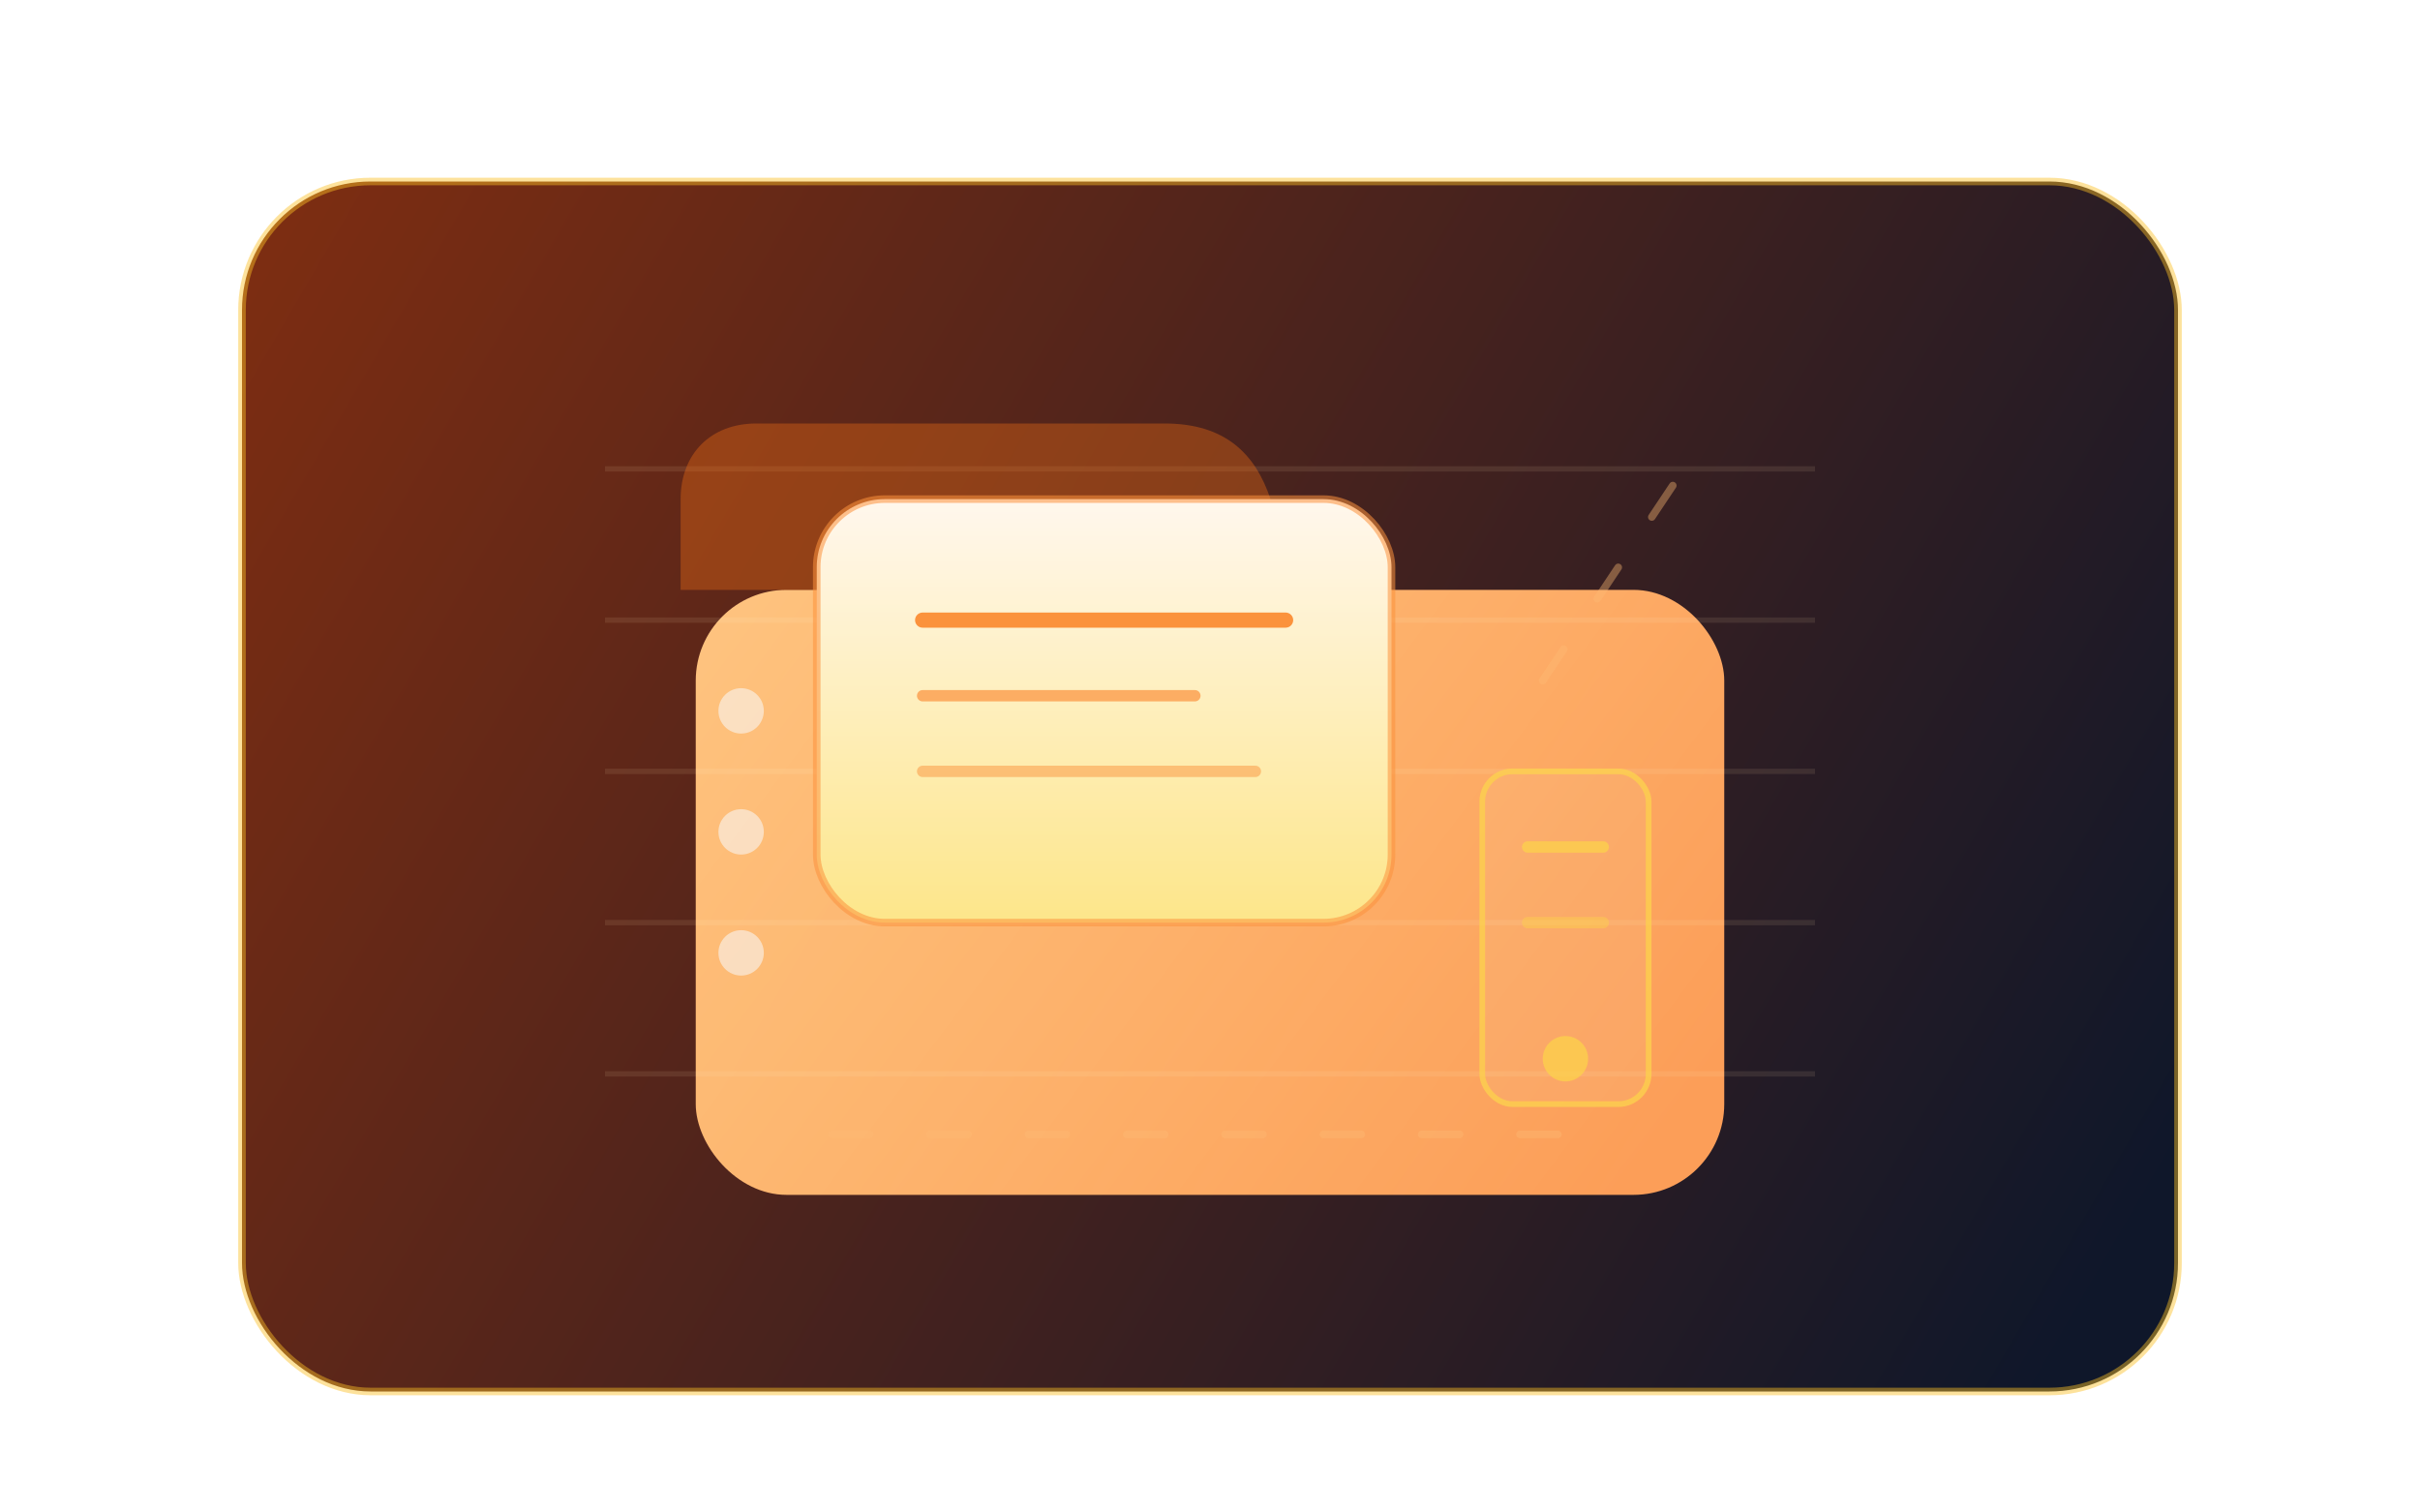 <svg width="640" height="400" viewBox="0 0 640 400" fill="none" xmlns="http://www.w3.org/2000/svg">
  <defs>
    <linearGradient id="sa-bg" x1="80" y1="52" x2="560" y2="332" gradientUnits="userSpaceOnUse">
      <stop offset="0" stop-color="#7C2D12" />
      <stop offset="1" stop-color="#0F172A" />
    </linearGradient>
    <linearGradient id="sa-folder" x1="200" y1="120" x2="440" y2="300" gradientUnits="userSpaceOnUse">
      <stop offset="0" stop-color="#FDBA74" />
      <stop offset="1" stop-color="#FB923C" />
    </linearGradient>
    <linearGradient id="sa-sheet" x1="0" y1="0" x2="0" y2="1" gradientUnits="objectBoundingBox">
      <stop offset="0" stop-color="#FFF7ED" />
      <stop offset="1" stop-color="#FDE68A" />
    </linearGradient>
  </defs>

  <rect x="64" y="48" width="512" height="320" rx="34" fill="url(#sa-bg)" stroke="rgba(251,191,36,0.45)" stroke-width="2" />

  <g opacity="0.25" stroke="rgba(254,215,170,0.4)" stroke-width="1.4">
    <path d="M160 124H480" />
    <path d="M160 164H480" />
    <path d="M160 204H480" />
    <path d="M160 244H480" />
    <path d="M160 284H480" />
  </g>

  <g filter="url(#sa-glow)">
    <rect x="184" y="156" width="272" height="160" rx="24" fill="url(#sa-folder)" />
  </g>

  <path d="M344 156L336 132C332 120 324 112 308 112H200C188 112 180 120 180 132V156" fill="#F97316" fill-opacity="0.35" />

  <g>
    <rect x="216" y="132" width="152" height="112" rx="18" fill="url(#sa-sheet)" stroke="#FB923C" stroke-opacity="0.55" stroke-width="2" />
    <path d="M244 164H340" stroke="#FB923C" stroke-width="4" stroke-linecap="round" />
    <path d="M244 184H316" stroke="#FB923C" stroke-width="3" stroke-linecap="round" opacity="0.7" />
    <path d="M244 204H332" stroke="#FB923C" stroke-width="3" stroke-linecap="round" opacity="0.5" />
  </g>

  <g opacity="0.75">
    <rect x="392" y="204" width="44" height="88" rx="8" fill="#F8FAFC" fill-opacity="0.08" stroke="#FCD34D" stroke-width="1.5" />
    <path d="M404 224H424" stroke="#FCD34D" stroke-width="3" stroke-linecap="round" />
    <path d="M404 244H424" stroke="#FCD34D" stroke-width="3" stroke-linecap="round" opacity="0.6" />
    <circle cx="414" cy="280" r="6" fill="#FCD34D" />
  </g>

  <g fill="#F8FAFC" opacity="0.55">
    <circle cx="196" cy="188" r="6" />
    <circle cx="196" cy="220" r="6" />
    <circle cx="196" cy="252" r="6" />
  </g>

  <g opacity="0.4" stroke="#FDBA74" stroke-width="2" stroke-dasharray="10 16" stroke-linecap="round">
    <path d="M220 300H420" />
    <path d="M408 180L448 120" />
  </g>

  <defs>
    <filter id="sa-glow" x="168" y="140" width="304" height="192" filterUnits="userSpaceOnUse" color-interpolation-filters="sRGB">
      <feGaussianBlur stdDeviation="18" result="blur" />
      <feBlend in="SourceGraphic" in2="blur" mode="screen" />
    </filter>
  </defs>
</svg>
